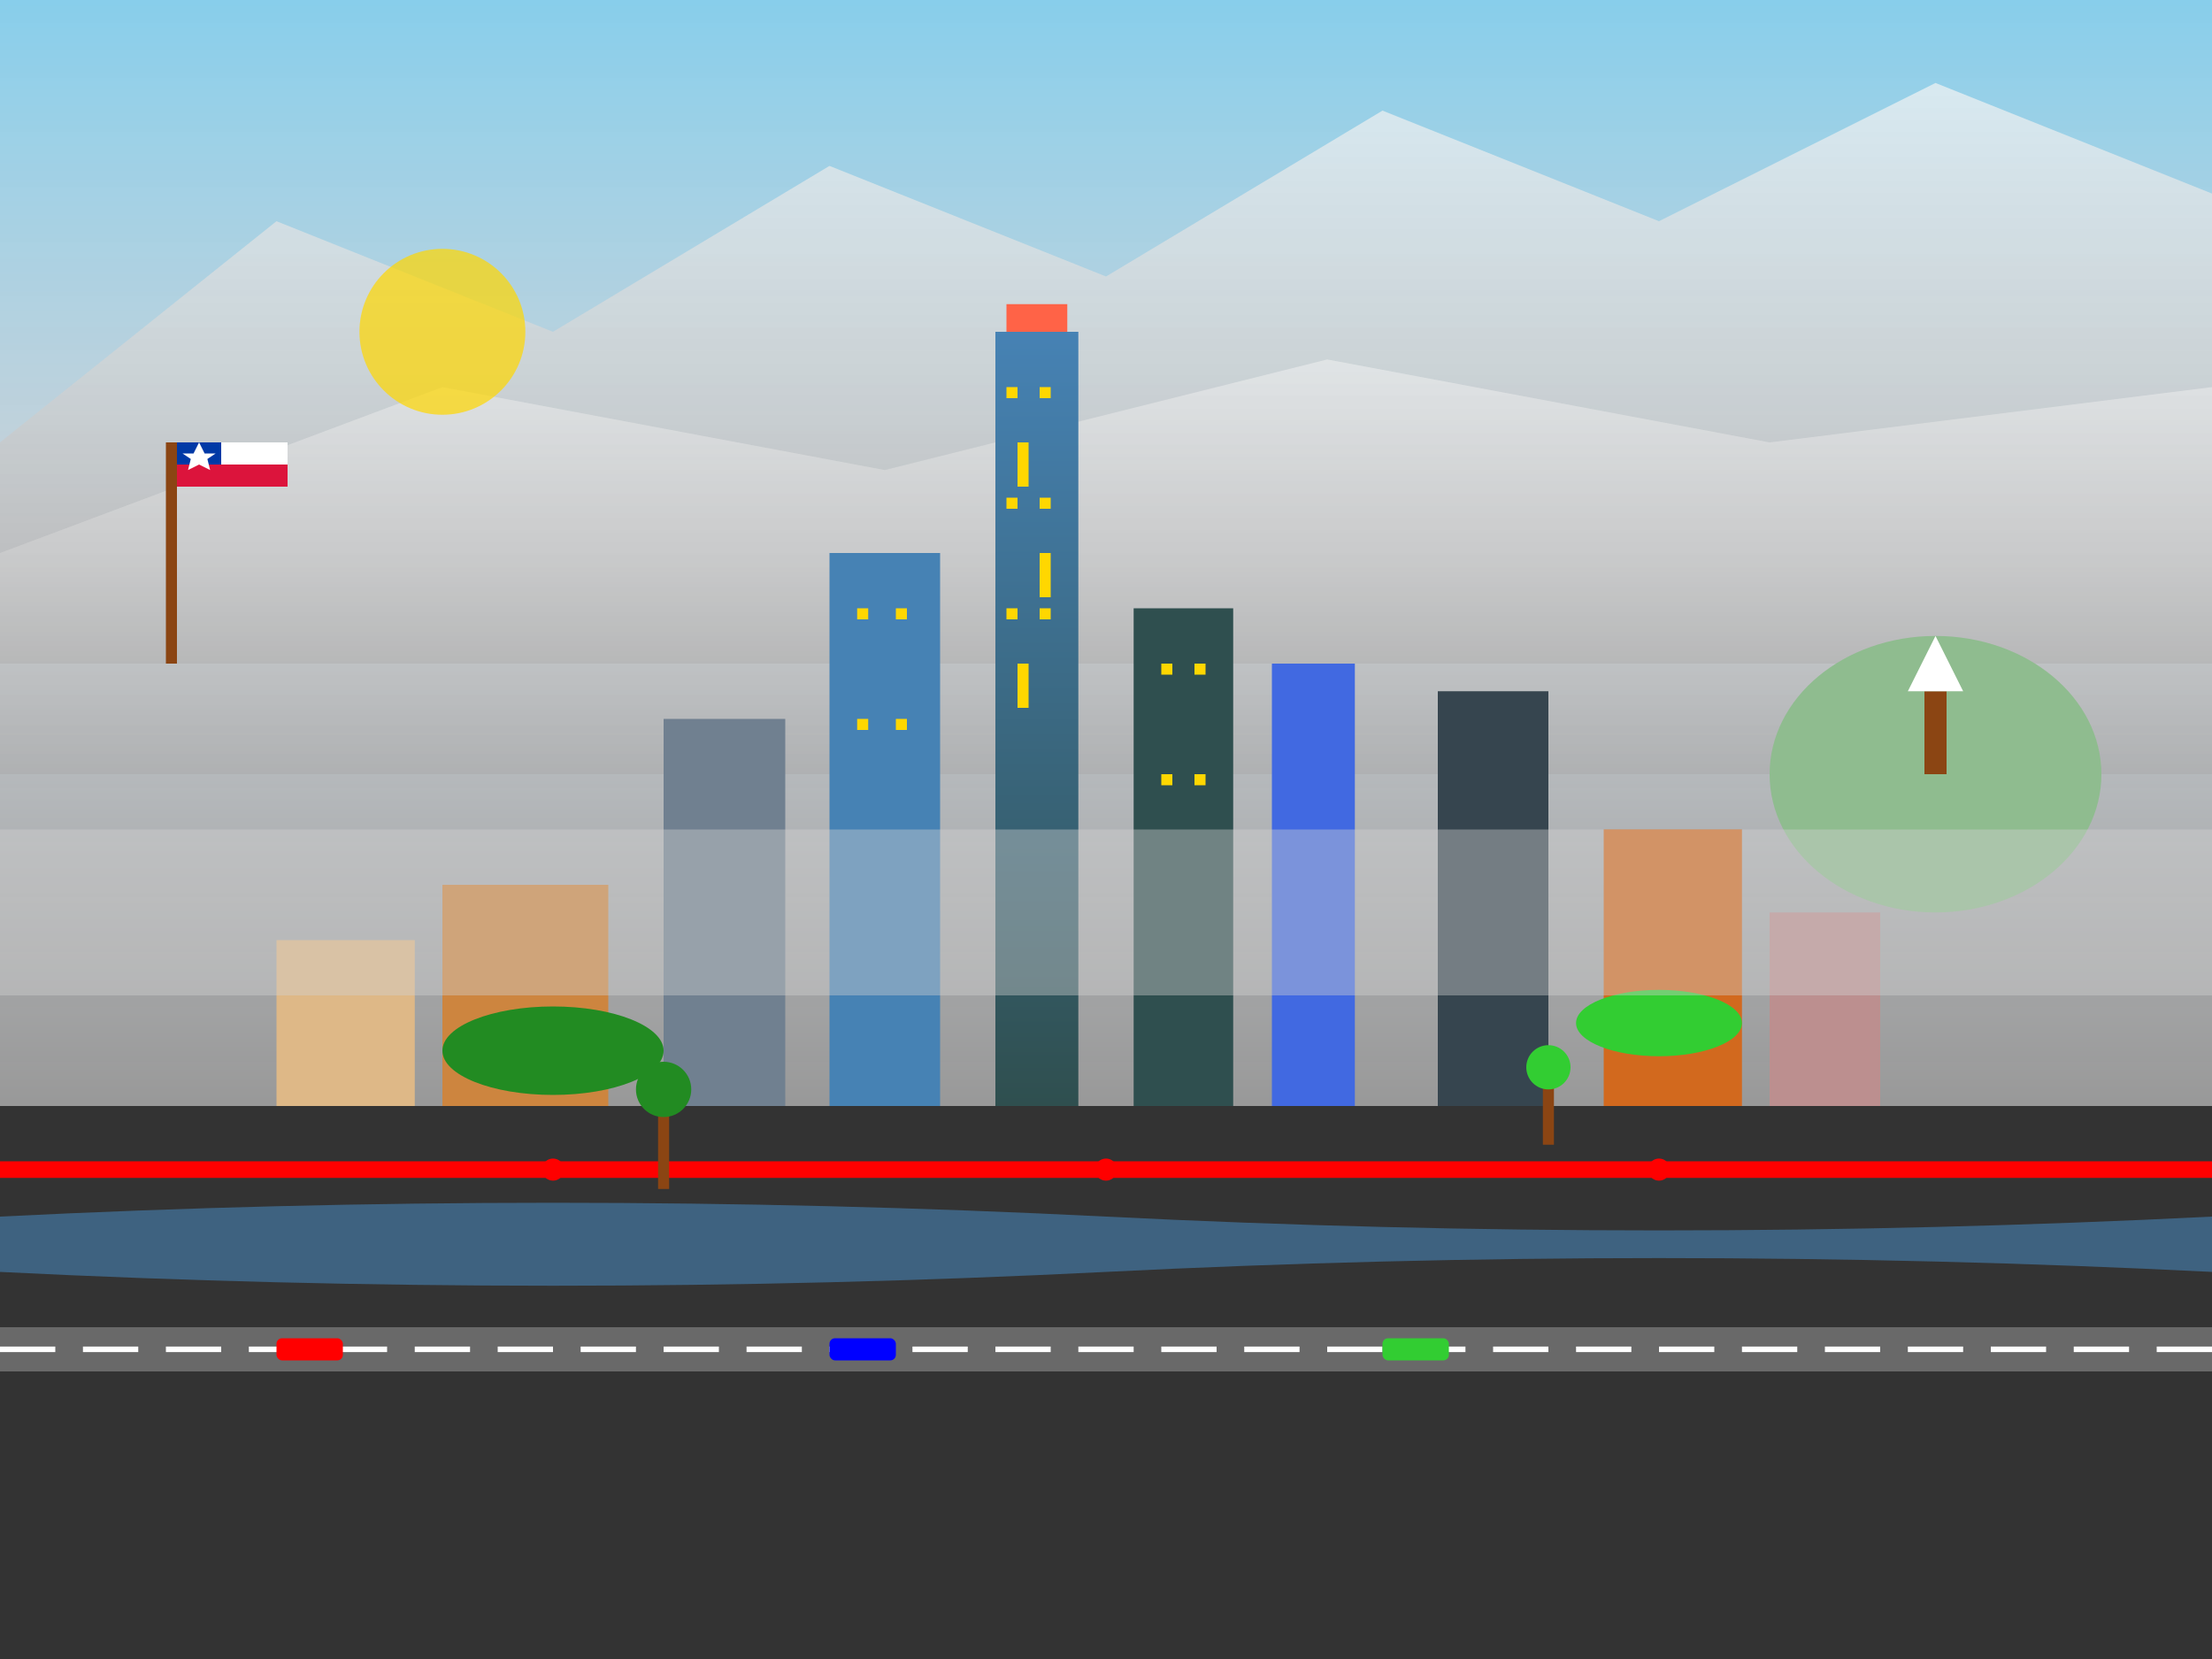 <svg width="400" height="300" viewBox="0 0 400 300" fill="none" xmlns="http://www.w3.org/2000/svg">
  <rect x="0" y="0" width="400" height="300" fill="#333333" stroke="none"/>
  <defs>
    <linearGradient id="cityFogGradient" x1="0%" y1="0%" x2="0%" y2="100%">
      <stop offset="0%" style="stop-color:#87CEEB;stop-opacity:1" />
      <stop offset="50%" style="stop-color:#F0F8FF;stop-opacity:0.8" />
      <stop offset="100%" style="stop-color:#DCDCDC;stop-opacity:0.6" />
    </linearGradient>
    <linearGradient id="andesGradient" x1="0%" y1="0%" x2="0%" y2="100%">
      <stop offset="0%" style="stop-color:#F5F5F5;stop-opacity:1" />
      <stop offset="50%" style="stop-color:#D3D3D3;stop-opacity:1" />
      <stop offset="100%" style="stop-color:#A9A9A9;stop-opacity:1" />
    </linearGradient>
    <linearGradient id="buildingGradient" x1="0%" y1="0%" x2="0%" y2="100%">
      <stop offset="0%" style="stop-color:#4682B4;stop-opacity:1" />
      <stop offset="100%" style="stop-color:#2F4F4F;stop-opacity:1" />
    </linearGradient>
  </defs>
  
  <!-- Sky with fog/smog -->
  <rect width="400" height="200" fill="url(#cityFogGradient)"/>
  
  <!-- Andes Mountains background -->
  <path d="M0 80 L50 40 L100 60 L150 30 L200 50 L250 20 L300 40 L350 15 L400 35 L400 120 L0 120 Z" fill="url(#andesGradient)" opacity="0.7"/>
  <path d="M0 100 L80 70 L160 85 L240 65 L320 80 L400 70 L400 140 L0 140 Z" fill="url(#andesGradient)" opacity="0.5"/>
  
  <!-- City skyline -->
  <!-- Costanera Center (tallest building) -->
  <rect x="180" y="60" width="15" height="140" fill="url(#buildingGradient)"/>
  <rect x="182" y="55" width="11" height="5" fill="#FF6347"/>
  <rect x="184" y="80" width="2" height="8" fill="#FFD700"/>
  <rect x="188" y="100" width="2" height="8" fill="#FFD700"/>
  <rect x="184" y="120" width="2" height="8" fill="#FFD700"/>
  
  <!-- Office buildings -->
  <rect x="150" y="100" width="20" height="100" fill="#4682B4"/>
  <rect x="205" y="110" width="18" height="90" fill="#2F4F4F"/>
  <rect x="230" y="120" width="15" height="80" fill="#4169E1"/>
  <rect x="120" y="130" width="22" height="70" fill="#708090"/>
  <rect x="260" y="125" width="20" height="75" fill="#36454F"/>
  
  <!-- Residential buildings -->
  <rect x="80" y="160" width="30" height="40" fill="#CD853F"/>
  <rect x="290" y="150" width="25" height="50" fill="#D2691E"/>
  <rect x="320" y="165" width="20" height="35" fill="#BC8F8F"/>
  <rect x="50" y="170" width="25" height="30" fill="#DEB887"/>
  
  <!-- Windows in buildings -->
  <g fill="#FFD700">
    <!-- Costanera Center windows -->
    <rect x="182" y="70" width="2" height="2"/>
    <rect x="188" y="70" width="2" height="2"/>
    <rect x="182" y="90" width="2" height="2"/>
    <rect x="188" y="90" width="2" height="2"/>
    <rect x="182" y="110" width="2" height="2"/>
    <rect x="188" y="110" width="2" height="2"/>
    
    <!-- Other building windows -->
    <rect x="155" y="110" width="2" height="2"/>
    <rect x="162" y="110" width="2" height="2"/>
    <rect x="155" y="130" width="2" height="2"/>
    <rect x="162" y="130" width="2" height="2"/>
    
    <rect x="210" y="120" width="2" height="2"/>
    <rect x="216" y="120" width="2" height="2"/>
    <rect x="210" y="140" width="2" height="2"/>
    <rect x="216" y="140" width="2" height="2"/>
  </g>
  
  <!-- Cerro San Cristóbal -->
  <ellipse cx="350" cy="140" rx="30" ry="25" fill="#8FBC8F"/>
  <rect x="348" y="125" width="4" height="15" fill="#8B4513"/>
  <polygon points="350,115 345,125 355,125" fill="white"/>
  
  <!-- Mapocho River -->
  <path d="M0 220 Q100 215 200 220 T400 220 L400 230 Q300 225 200 230 T0 230 Z" fill="#4682B4" opacity="0.6"/>
  
  <!-- Parks and green areas -->
  <ellipse cx="100" cy="190" rx="20" ry="8" fill="#228B22"/>
  <ellipse cx="300" cy="185" rx="15" ry="6" fill="#32CD32"/>
  
  <!-- Metro line -->
  <rect x="0" y="210" width="400" height="3" fill="#FF0000"/>
  <circle cx="100" cy="211.5" r="2" fill="#FF0000"/>
  <circle cx="200" cy="211.5" r="2" fill="#FF0000"/>
  <circle cx="300" cy="211.5" r="2" fill="#FF0000"/>
  
  <!-- Roads -->
  <rect x="0" y="240" width="400" height="8" fill="#696969"/>
  <line x1="0" y1="244" x2="400" y2="244" stroke="white" stroke-width="1" stroke-dasharray="10,5"/>
  
  <!-- Cars -->
  <rect x="50" y="242" width="12" height="4" fill="#FF0000" rx="1"/>
  <rect x="150" y="242" width="12" height="4" fill="#0000FF" rx="1"/>
  <rect x="250" y="242" width="12" height="4" fill="#32CD32" rx="1"/>
  
  <!-- Smog layer -->
  <rect y="150" width="400" height="30" fill="#D3D3D3" opacity="0.4"/>
  
  <!-- Sun through smog -->
  <circle cx="80" cy="60" r="15" fill="#FFD700" opacity="0.7"/>
  
  <!-- Chilean flag on flagpole -->
  <g transform="translate(30,80)">
    <rect x="0" y="0" width="2" height="40" fill="#8B4513"/>
    <rect x="2" y="0" width="20" height="8" fill="white"/>
    <rect x="2" y="0" width="8" height="4" fill="#0039A6"/>
    <rect x="2" y="4" width="20" height="4" fill="#DC143C"/>
    <polygon points="6,0 7,2 9,2 7.5,3 8,5 6,4 4,5 4.5,3 3,2 5,2" fill="white"/>
  </g>
  
  <!-- Urban trees -->
  <g transform="translate(120,200)">
    <rect x="-1" y="0" width="2" height="15" fill="#8B4513"/>
    <circle cx="0" cy="-3" r="5" fill="#228B22"/>
  </g>
  <g transform="translate(280,195)">
    <rect x="-1" y="0" width="2" height="12" fill="#8B4513"/>
    <circle cx="0" cy="-2" r="4" fill="#32CD32"/>
  </g>
</svg>
